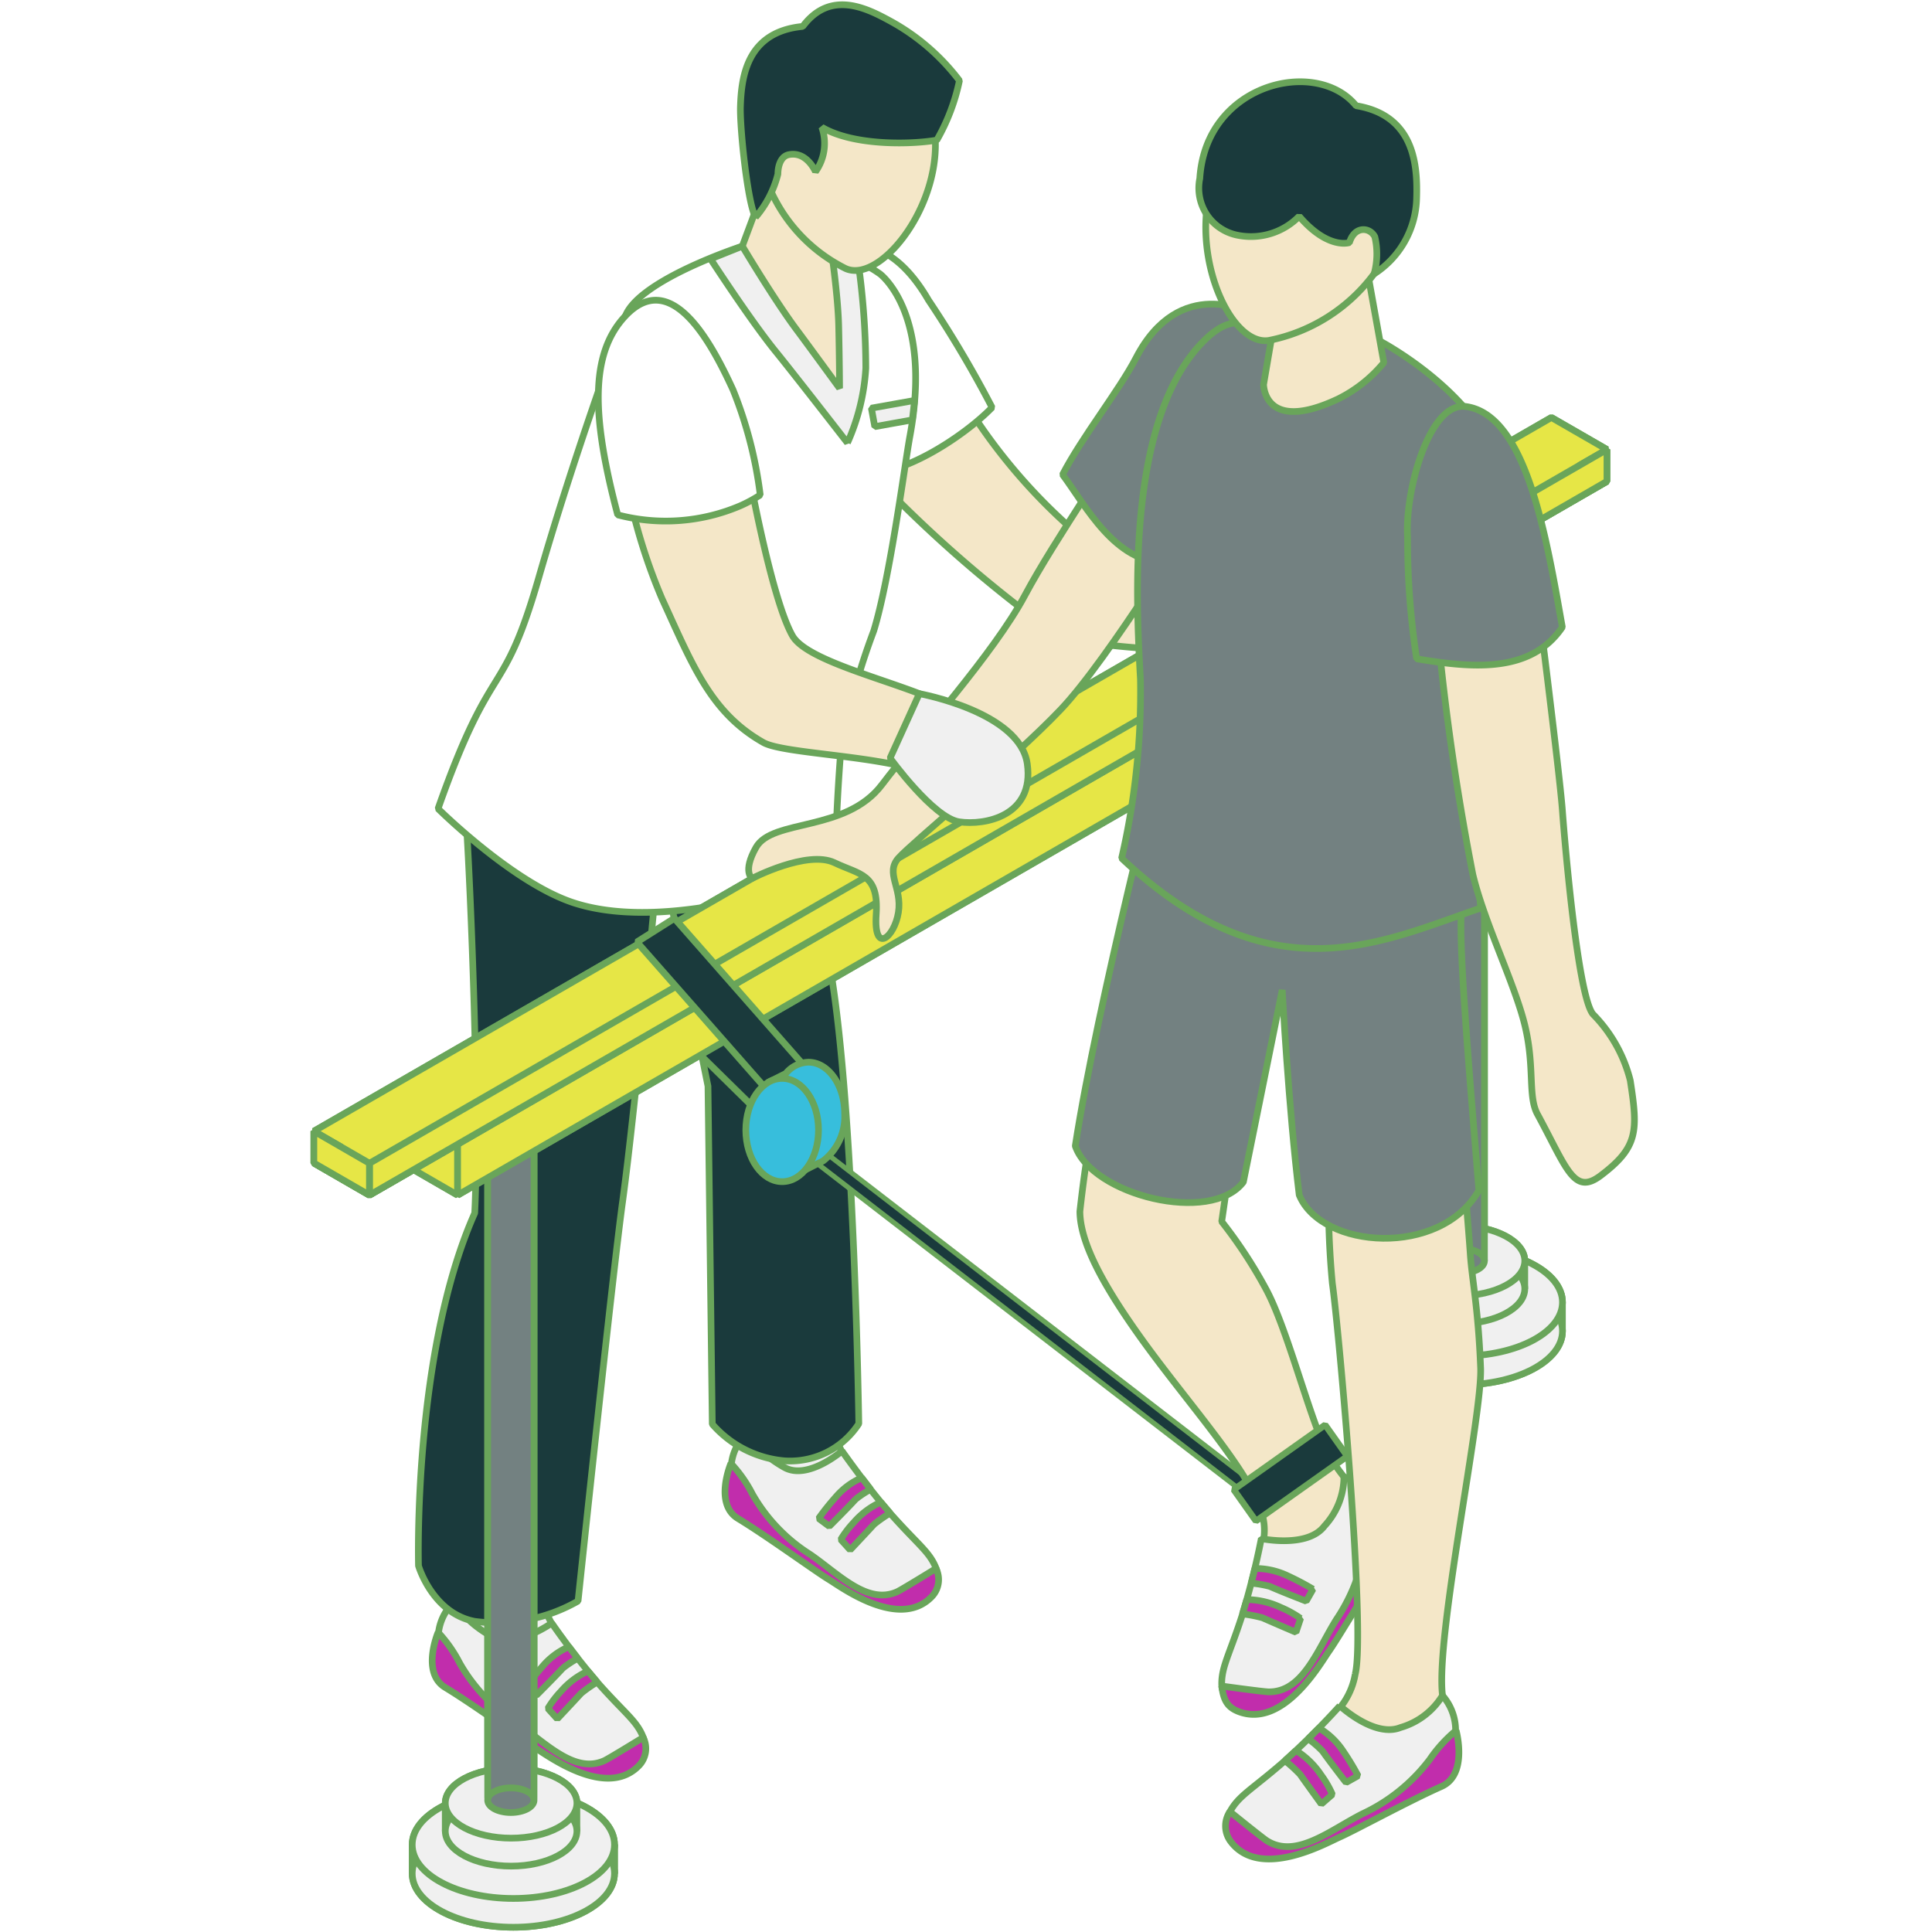 <svg xmlns="http://www.w3.org/2000/svg" xmlns:xlink="http://www.w3.org/1999/xlink" width="100" height="100" viewBox="0 0 100 100">
  <defs>
    <clipPath id="clip-path">
      <rect id="Rectangle_13586" data-name="Rectangle 13586" width="68.84" height="100" fill="none"/>
    </clipPath>
  </defs>
  <g id="Group_15568" data-name="Group 15568" transform="translate(-236 -3892)">
    <rect id="Rectangle_13555" data-name="Rectangle 13555" width="100" height="100" transform="translate(236 3892)" fill="#fff"/>
    <g id="Group_15514" data-name="Group 15514" transform="translate(252 3892)">
      <g id="Group_15513" data-name="Group 15513" clip-path="url(#clip-path)">
        <path id="Path_37722" data-name="Path 37722" d="M20.379,52.587a7.226,7.226,0,0,1,0-2.08l-3.971-.759a21.819,21.819,0,0,1-.464,3.328c-.309,1.032.751,3.428,2.073,3.421s3.5-1.435,3.5-1.435a4.478,4.478,0,0,1-1.135-2.475" transform="translate(6.702 20.983)" fill="#f0f0f0"/>
        <path id="Path_37723" data-name="Path 37723" d="M20.379,52.587a7.226,7.226,0,0,1,0-2.08l-3.971-.759a21.819,21.819,0,0,1-.464,3.328c-.309,1.032.751,3.428,2.073,3.421s3.5-1.435,3.5-1.435A4.478,4.478,0,0,1,20.379,52.587Z" transform="translate(6.702 20.983)" fill="none" stroke="#69a55a" stroke-linejoin="bevel" stroke-width="0.346"/>
        <path id="Path_37724" data-name="Path 37724" d="M23.682,56.437c-1.176-1.321-2.578-3.318-2.578-3.318s-1.773,1.534-2.989.847c-1.615-.913-1.863-1.844-1.863-1.844a2.635,2.635,0,0,0-.882,2.2c.188,1.565,1.415,2.29,2.6,3.38a17.871,17.871,0,0,0,4.088,2.835c2.693,1.555,4.248-.488,3.921-1.336s-.916-1.213-2.3-2.764" transform="translate(6.477 21.984)" fill="#f0f0f0"/>
        <path id="Path_37725" data-name="Path 37725" d="M23.682,56.437c-1.176-1.321-2.578-3.318-2.578-3.318s-1.773,1.534-2.989.847c-1.615-.913-1.863-1.844-1.863-1.844a2.635,2.635,0,0,0-.882,2.2c.188,1.565,1.415,2.29,2.6,3.38a17.871,17.871,0,0,0,4.088,2.835c2.693,1.555,4.248-.488,3.921-1.336S25.063,57.988,23.682,56.437Z" transform="translate(6.477 21.984)" fill="none" stroke="#69a55a" stroke-linejoin="bevel" stroke-width="0.346"/>
        <path id="Path_37726" data-name="Path 37726" d="M24.053,59.917c-1.555.7-3.041-.931-4.526-1.945a8.873,8.873,0,0,1-2.969-3.111,6.9,6.9,0,0,0-1.113-1.585s-.889,2.089.368,2.851c1.523.924,4,2.731,4.7,3.154.6.36,3.606,2.616,5.3.92a1.272,1.272,0,0,0,.247-1.484s-1.786,1.1-2.015,1.2" transform="translate(6.386 22.471)" fill="#c12dac"/>
        <path id="Path_37727" data-name="Path 37727" d="M24.053,59.917c-1.555.7-3.041-.931-4.526-1.945a8.873,8.873,0,0,1-2.969-3.111,6.9,6.9,0,0,0-1.113-1.585s-.889,2.089.368,2.851c1.523.924,4,2.731,4.7,3.154.6.36,3.606,2.616,5.3.92a1.272,1.272,0,0,0,.247-1.484S24.282,59.813,24.053,59.917Z" transform="translate(6.386 22.471)" fill="none" stroke="#69a55a" stroke-linejoin="bevel" stroke-width="0.346"/>
        <path id="Path_37728" data-name="Path 37728" d="M19.416,54.814A12.867,12.867,0,0,0,18.55,55.9l.547.408s.928-.923,1.362-1.4a5.185,5.185,0,0,1,.779-.513l-.459-.6a3.721,3.721,0,0,0-1.363,1.009" transform="translate(7.824 22.694)" fill="#c12dac"/>
        <path id="Path_37729" data-name="Path 37729" d="M19.416,54.814A12.867,12.867,0,0,0,18.55,55.9l.547.408s.928-.923,1.362-1.4a5.185,5.185,0,0,1,.779-.513l-.459-.6A3.721,3.721,0,0,0,19.416,54.814Z" transform="translate(7.824 22.694)" fill="none" stroke="#69a55a" stroke-linejoin="bevel" stroke-width="0.346"/>
        <path id="Path_37730" data-name="Path 37730" d="M20.03,55.733a5.163,5.163,0,0,0-.675.886l.485.537s.8-.849,1.234-1.322a6.868,6.868,0,0,1,.832-.58l-.481-.567a4.092,4.092,0,0,0-1.395,1.046" transform="translate(8.164 23.066)" fill="#c12dac"/>
        <path id="Path_37731" data-name="Path 37731" d="M20.03,55.733a5.163,5.163,0,0,0-.675.886l.485.537s.8-.849,1.234-1.322a6.868,6.868,0,0,1,.832-.58l-.481-.567A4.092,4.092,0,0,0,20.03,55.733Z" transform="translate(8.164 23.066)" fill="none" stroke="#69a55a" stroke-linejoin="bevel" stroke-width="0.346"/>
        <path id="Path_37732" data-name="Path 37732" d="M9.776,58.771a7.226,7.226,0,0,1,0-2.08L5.8,55.93a21.83,21.83,0,0,1-.464,3.33c-.309,1.032.751,3.428,2.073,3.421s3.5-1.435,3.5-1.435a4.478,4.478,0,0,1-1.135-2.475" transform="translate(2.23 23.591)" fill="#f0f0f0"/>
        <path id="Path_37733" data-name="Path 37733" d="M9.776,58.771a7.226,7.226,0,0,1,0-2.08L5.8,55.93a21.83,21.83,0,0,1-.464,3.33c-.309,1.032.751,3.428,2.073,3.421s3.5-1.435,3.5-1.435A4.478,4.478,0,0,1,9.776,58.771Z" transform="translate(2.23 23.591)" fill="none" stroke="#69a55a" stroke-linejoin="bevel" stroke-width="0.346"/>
        <path id="Path_37734" data-name="Path 37734" d="M13.019,62.587a38.763,38.763,0,0,1-2.44-3.154s-1.911,1.369-3.127.682c-1.615-.913-1.863-1.844-1.863-1.844a2.635,2.635,0,0,0-.882,2.2c.188,1.565,1.415,2.29,2.6,3.38a17.871,17.871,0,0,0,4.088,2.835c2.693,1.555,4.248-.488,3.921-1.336s-.916-1.213-2.3-2.764" transform="translate(1.979 24.578)" fill="#f0f0f0"/>
        <path id="Path_37735" data-name="Path 37735" d="M13.019,62.587a38.763,38.763,0,0,1-2.44-3.154s-1.911,1.369-3.127.682c-1.615-.913-1.863-1.844-1.863-1.844a2.635,2.635,0,0,0-.882,2.2c.188,1.565,1.415,2.29,2.6,3.38a17.871,17.871,0,0,0,4.088,2.835c2.693,1.555,4.248-.488,3.921-1.336S14.4,64.138,13.019,62.587Z" transform="translate(1.979 24.578)" fill="none" stroke="#69a55a" stroke-linejoin="bevel" stroke-width="0.346"/>
        <path id="Path_37736" data-name="Path 37736" d="M13.391,66.067c-1.555.7-3.041-.931-4.526-1.945A8.873,8.873,0,0,1,5.9,61.011a6.955,6.955,0,0,0-1.113-1.585s-.889,2.09.368,2.851c1.523.924,4,2.731,4.7,3.154.6.36,3.606,2.616,5.3.92a1.272,1.272,0,0,0,.247-1.484s-1.786,1.1-2.015,1.2" transform="translate(1.889 25.065)" fill="#c12dac"/>
        <path id="Path_37737" data-name="Path 37737" d="M13.391,66.067c-1.555.7-3.041-.931-4.526-1.945A8.873,8.873,0,0,1,5.9,61.011a6.955,6.955,0,0,0-1.113-1.585s-.889,2.09.368,2.851c1.523.924,4,2.731,4.7,3.154.6.36,3.606,2.616,5.3.92a1.272,1.272,0,0,0,.247-1.484S13.62,65.963,13.391,66.067Z" transform="translate(1.889 25.065)" fill="none" stroke="#69a55a" stroke-linejoin="bevel" stroke-width="0.346"/>
        <path id="Path_37738" data-name="Path 37738" d="M8.754,60.964a12.867,12.867,0,0,0-.866,1.089l.547.408s.928-.923,1.362-1.4a5.184,5.184,0,0,1,.779-.513l-.459-.6a3.721,3.721,0,0,0-1.363,1.009" transform="translate(3.327 25.288)" fill="#c12dac"/>
        <path id="Path_37739" data-name="Path 37739" d="M8.754,60.964a12.867,12.867,0,0,0-.866,1.089l.547.408s.928-.923,1.362-1.4a5.184,5.184,0,0,1,.779-.513l-.459-.6A3.721,3.721,0,0,0,8.754,60.964Z" transform="translate(3.327 25.288)" fill="none" stroke="#69a55a" stroke-linejoin="bevel" stroke-width="0.346"/>
        <path id="Path_37740" data-name="Path 37740" d="M9.368,61.883a5.163,5.163,0,0,0-.675.886l.485.537s.8-.849,1.234-1.322a6.867,6.867,0,0,1,.832-.58l-.481-.567a4.092,4.092,0,0,0-1.395,1.046" transform="translate(3.667 25.66)" fill="#c12dac"/>
        <path id="Path_37741" data-name="Path 37741" d="M9.368,61.883a5.163,5.163,0,0,0-.675.886l.485.537s.8-.849,1.234-1.322a6.867,6.867,0,0,1,.832-.58l-.481-.567A4.092,4.092,0,0,0,9.368,61.883Z" transform="translate(3.667 25.66)" fill="none" stroke="#69a55a" stroke-linejoin="bevel" stroke-width="0.346"/>
        <path id="Path_37742" data-name="Path 37742" d="M23.726,26.544s-10.8-7.415-10.493-5.069c0,0-7.207,5.5-6.761,12.461.2,3.2.69,14.5.422,19.989C3.681,61.153,3.984,72.18,3.984,72.18s.719,2.46,2.91,2.878a8.534,8.534,0,0,0,5.349-1.051s1.772-16.8,2.308-20.7c.694-5.046,1.917-18.35,1.917-18.35l2.5,12.4.223,17.492a5.593,5.593,0,0,0,3.748,1.9,4.246,4.246,0,0,0,3.836-1.922S26.567,49.75,25.448,42.2c-.984-6.64-1.722-15.66-1.722-15.66" transform="translate(1.677 8.864)" fill="#1a3a3c"/>
        <path id="Path_37743" data-name="Path 37743" d="M23.726,26.544s-10.8-7.415-10.493-5.069c0,0-7.207,5.5-6.761,12.461.2,3.2.69,14.5.422,19.989C3.681,61.153,3.984,72.18,3.984,72.18s.719,2.46,2.91,2.878a8.534,8.534,0,0,0,5.349-1.051s1.772-16.8,2.308-20.7c.694-5.046,1.917-18.35,1.917-18.35l2.5,12.4.223,17.492a5.593,5.593,0,0,0,3.748,1.9,4.246,4.246,0,0,0,3.836-1.922S26.567,49.75,25.448,42.2C24.464,35.564,23.726,26.544,23.726,26.544Z" transform="translate(1.677 8.864)" fill="none" stroke="#69a55a" stroke-linejoin="bevel" stroke-width="0.346"/>
        <path id="Path_37744" data-name="Path 37744" d="M25.027,14.305,20.47,18.45a67.321,67.321,0,0,0,9.354,8.2c1.84,1.255,13.38,1.079,13.38,1.079l.877-3.825s-10.823-.574-12.822-2.2a29.3,29.3,0,0,1-6.233-7.393" transform="translate(8.634 6.034)" fill="#f4e7c8"/>
        <path id="Path_37745" data-name="Path 37745" d="M25.027,14.305,20.47,18.45a67.321,67.321,0,0,0,9.354,8.2c1.84,1.255,13.38,1.079,13.38,1.079l.877-3.825s-10.823-.574-12.822-2.2A29.3,29.3,0,0,1,25.027,14.305Z" transform="translate(8.634 6.034)" fill="none" stroke="#69a55a" stroke-linejoin="bevel" stroke-width="0.346"/>
        <path id="Path_37746" data-name="Path 37746" d="M20.527,8.974c-2.9.8-2.507,7.779.122,11.664h0a.084.084,0,0,1,.125.024c1.888.374,5.282-1.813,6.769-3.35a57.978,57.978,0,0,0-3.29-5.554c-1.843-3.178-3.729-2.787-3.729-2.787" transform="translate(7.807 3.778)" fill="#fff"/>
        <path id="Path_37747" data-name="Path 37747" d="M20.527,8.974c-2.9.8-2.507,7.779.122,11.664h0a.084.084,0,0,1,.125.024c1.888.374,5.282-1.813,6.769-3.35a57.978,57.978,0,0,0-3.29-5.554C22.414,8.583,20.527,8.974,20.527,8.974Z" transform="translate(7.807 3.778)" fill="none" stroke="#69a55a" stroke-linejoin="bevel" stroke-width="0.346"/>
        <path id="Path_37748" data-name="Path 37748" d="M27.567,10.424C24.632,8.349,20.444,8.99,20.444,8.99s-5.312,1.722-6.051,3.607c-.35.9-2.68,7.287-4.481,13.533-1.9,6.589-2.374,3.911-5.218,11.974,0,0,3.822,3.8,6.962,4.853,5.285,1.77,13.589-1.577,13.589-1.577s.011-2.693.3-6.35a35.378,35.378,0,0,1,1.7-6.126c.854-2.774,1.611-8.674,1.877-10.1,1.18-6.368-1.547-8.374-1.547-8.374" transform="translate(1.979 3.752)" fill="#fff"/>
        <path id="Path_37749" data-name="Path 37749" d="M27.567,10.424C24.632,8.349,20.444,8.99,20.444,8.99s-5.312,1.722-6.051,3.607c-.35.9-2.68,7.287-4.481,13.533-1.9,6.589-2.374,3.911-5.218,11.974,0,0,3.822,3.8,6.962,4.853,5.285,1.77,13.589-1.577,13.589-1.577s.011-2.693.3-6.35a35.378,35.378,0,0,1,1.7-6.126c.854-2.774,1.611-8.674,1.877-10.1C30.294,12.43,27.567,10.424,27.567,10.424Z" transform="translate(1.979 3.752)" fill="none" stroke="#69a55a" stroke-linejoin="bevel" stroke-width="0.346"/>
        <path id="Path_37750" data-name="Path 37750" d="M20.952,10.58l-3.539-4.7-1.634,4.381c-.388.269,2.929,6.839,5.079,8.352.779-.882.4-4.1.4-4.1Z" transform="translate(6.642 2.48)" fill="#f4e7c8"/>
        <path id="Path_37751" data-name="Path 37751" d="M20.952,10.58l-3.539-4.7-1.634,4.381c-.388.269,2.929,6.839,5.079,8.352.779-.882.4-4.1.4-4.1Z" transform="translate(6.642 2.48)" fill="none" stroke="#69a55a" stroke-linejoin="bevel" stroke-width="0.346"/>
        <path id="Path_37752" data-name="Path 37752" d="M20.876,9.251s.336,2.309.37,3.832c.04,1.747.047,3.232.047,3.232s-1.693-2.32-2.221-3.026c-1.154-1.544-2.812-4.326-2.812-4.326l-1.645.66s2.059,3.176,3.374,4.794c.923,1.135,3.711,4.726,3.711,4.726a11.009,11.009,0,0,0,.95-3.869,39.615,39.615,0,0,0-.327-4.969Z" transform="translate(6.164 3.78)" fill="#f0f0f0"/>
        <path id="Path_37753" data-name="Path 37753" d="M20.876,9.251s.336,2.309.37,3.832c.04,1.747.047,3.232.047,3.232s-1.693-2.32-2.221-3.026c-1.154-1.544-2.812-4.326-2.812-4.326l-1.645.66s2.059,3.176,3.374,4.794c.923,1.135,3.711,4.726,3.711,4.726a11.009,11.009,0,0,0,.95-3.869,39.615,39.615,0,0,0-.327-4.969Z" transform="translate(6.164 3.78)" fill="none" stroke="#69a55a" stroke-linejoin="bevel" stroke-width="0.346"/>
        <path id="Path_37754" data-name="Path 37754" d="M18.4,2.486c-1.255.931-2.359,3.825-1.649,6.267a8.316,8.316,0,0,0,4.042,4.436c1.969.9,5.751-4.186,4.352-8.31A4.341,4.341,0,0,0,18.4,2.486" transform="translate(6.97 0.707)" fill="#f4e7c8"/>
        <path id="Path_37755" data-name="Path 37755" d="M18.4,2.486c-1.255.931-2.359,3.825-1.649,6.267a8.316,8.316,0,0,0,4.042,4.436c1.969.9,5.751-4.186,4.352-8.31A4.341,4.341,0,0,0,18.4,2.486Z" transform="translate(6.97 0.707)" fill="none" stroke="#69a55a" stroke-linejoin="bevel" stroke-width="0.346"/>
        <path id="Path_37756" data-name="Path 37756" d="M23.475,1.025c-1.2-.654-3.105-1.658-4.547.27-2.879.273-3.176,2.579-3.226,4.145-.036,1.122.384,5.11.788,5.726a5.511,5.511,0,0,0,1.153-2.231s-.023-.891.576-1.005c.928-.175,1.369.884,1.369.884a2.53,2.53,0,0,0,.328-2.3c1.736,1.019,4.863.869,5.953.663A10.456,10.456,0,0,0,27.039,4.1a11.249,11.249,0,0,0-3.564-3.075" transform="translate(6.622 0.073)" fill="#1a3a3c"/>
        <path id="Path_37757" data-name="Path 37757" d="M23.475,1.025c-1.2-.654-3.105-1.658-4.547.27-2.879.273-3.176,2.579-3.226,4.145-.036,1.122.384,5.11.788,5.726a5.511,5.511,0,0,0,1.153-2.231s-.023-.891.576-1.005c.928-.175,1.369.884,1.369.884a2.53,2.53,0,0,0,.328-2.3c1.736,1.019,4.863.869,5.953.663A10.456,10.456,0,0,0,27.039,4.1,11.249,11.249,0,0,0,23.475,1.025Z" transform="translate(6.622 0.073)" fill="none" stroke="#69a55a" stroke-linejoin="bevel" stroke-width="0.346"/>
        <path id="Path_37758" data-name="Path 37758" d="M20.1,25.732c-1.116-1.961-2.313-8.723-2.313-8.723l-6.124,1.513a29.418,29.418,0,0,0,1.691,5.306c1.575,3.428,2.511,5.881,5.234,7.427,1.091.62,6.475.673,8.666,1.71a8.322,8.322,0,0,0,1.344-3.257c-1.489-1.29-7.6-2.4-8.5-3.977" transform="translate(4.918 7.174)" fill="#f4e7c8"/>
        <path id="Path_37759" data-name="Path 37759" d="M20.1,25.732c-1.116-1.961-2.313-8.723-2.313-8.723l-6.124,1.513a29.418,29.418,0,0,0,1.691,5.306c1.575,3.428,2.511,5.881,5.234,7.427,1.091.62,6.475.673,8.666,1.71a8.322,8.322,0,0,0,1.344-3.257C27.1,28.419,21,27.313,20.1,25.732Z" transform="translate(4.918 7.174)" fill="none" stroke="#69a55a" stroke-linejoin="bevel" stroke-width="0.346"/>
        <path id="Path_37760" data-name="Path 37760" d="M11.931,11.739c-1.887,1.992-1.716,5.329-.4,10.3a9.8,9.8,0,0,0,6.353-.473,7.076,7.076,0,0,0,1.024-.557A21.625,21.625,0,0,0,17.5,15.568c-1.18-2.578-3.23-6.3-5.569-3.829" transform="translate(4.441 4.61)" fill="#fff"/>
        <path id="Path_37761" data-name="Path 37761" d="M11.931,11.739c-1.887,1.992-1.716,5.329-.4,10.3a9.8,9.8,0,0,0,6.353-.473,7.076,7.076,0,0,0,1.024-.557A21.625,21.625,0,0,0,17.5,15.568C16.32,12.991,14.27,9.271,11.931,11.739Z" transform="translate(4.441 4.61)" fill="none" stroke="#69a55a" stroke-linejoin="bevel" stroke-width="0.346"/>
        <path id="Path_37762" data-name="Path 37762" d="M20.644,15.934l1.946-.35.114-1.007-2.235.4Z" transform="translate(8.634 6.149)" fill="#f0f0f0"/>
        <path id="Path_37763" data-name="Path 37763" d="M20.644,15.934l1.946-.35.114-1.007-2.235.4Z" transform="translate(8.634 6.149)" fill="none" stroke="#69a55a" stroke-linejoin="bevel" stroke-width="0.346"/>
        <rect id="Rectangle_13566" data-name="Rectangle 13566" width="0.704" height="30.729" transform="matrix(0.611, -0.792, 0.792, 0.611, 24.793, 59.062)" fill="#1a3a3c"/>
        <rect id="Rectangle_13567" data-name="Rectangle 13567" width="0.704" height="30.729" transform="matrix(0.611, -0.792, 0.792, 0.611, 24.793, 59.062)" fill="none" stroke="#69a55a" stroke-linejoin="bevel" stroke-width="0.259"/>
        <rect id="Rectangle_13568" data-name="Rectangle 13568" width="10.47" height="1.49" transform="translate(5.336 95.48)" fill="#f0f0f0"/>
        <rect id="Rectangle_13569" data-name="Rectangle 13569" width="10.47" height="1.49" transform="translate(5.336 95.48)" fill="none" stroke="#69a55a" stroke-linejoin="bevel" stroke-width="0.346"/>
        <path id="Path_37764" data-name="Path 37764" d="M8.988,66.244c-2.89,0-5.235,1.247-5.235,2.784S6.1,71.813,8.988,71.813s5.235-1.247,5.235-2.785-2.343-2.784-5.235-2.784" transform="translate(1.583 27.941)" fill="#f0f0f0"/>
        <path id="Path_37765" data-name="Path 37765" d="M8.988,66.244c-2.89,0-5.235,1.247-5.235,2.784S6.1,71.813,8.988,71.813s5.235-1.247,5.235-2.785S11.88,66.244,8.988,66.244Z" transform="translate(1.583 27.941)" fill="none" stroke="#69a55a" stroke-linejoin="bevel" stroke-width="0.346"/>
        <path id="Path_37766" data-name="Path 37766" d="M8.988,65.2c-2.89,0-5.235,1.247-5.235,2.784S6.1,70.765,8.988,70.765s5.235-1.247,5.235-2.785S11.88,65.2,8.988,65.2" transform="translate(1.583 27.499)" fill="#f0f0f0"/>
        <path id="Path_37767" data-name="Path 37767" d="M8.988,65.2c-2.89,0-5.235,1.247-5.235,2.784S6.1,70.765,8.988,70.765s5.235-1.247,5.235-2.785S11.88,65.2,8.988,65.2Z" transform="translate(1.583 27.499)" fill="none" stroke="#69a55a" stroke-linejoin="bevel" stroke-width="0.346"/>
        <rect id="Rectangle_13570" data-name="Rectangle 13570" width="6.813" height="1.447" transform="translate(7.046 93.332)" fill="#f0f0f0"/>
        <rect id="Rectangle_13571" data-name="Rectangle 13571" width="6.813" height="1.447" transform="translate(7.046 93.332)" fill="none" stroke="#69a55a" stroke-linejoin="bevel" stroke-width="0.346"/>
        <path id="Path_37768" data-name="Path 37768" d="M8.364,65.387c-1.881,0-3.407.81-3.407,1.811s1.526,1.813,3.407,1.813S11.77,68.2,11.77,67.2s-1.526-1.811-3.407-1.811" transform="translate(2.091 27.579)" fill="#f0f0f0"/>
        <path id="Path_37769" data-name="Path 37769" d="M8.364,65.387c-1.881,0-3.407.81-3.407,1.811s1.526,1.813,3.407,1.813S11.77,68.2,11.77,67.2,10.245,65.387,8.364,65.387Z" transform="translate(2.091 27.579)" fill="none" stroke="#69a55a" stroke-linejoin="bevel" stroke-width="0.346"/>
        <path id="Path_37770" data-name="Path 37770" d="M8.364,64.369c-1.881,0-3.407.81-3.407,1.811s1.526,1.813,3.407,1.813,3.407-.812,3.407-1.813-1.526-1.811-3.407-1.811" transform="translate(2.091 27.15)" fill="#f0f0f0"/>
        <path id="Path_37771" data-name="Path 37771" d="M8.364,64.369c-1.881,0-3.407.81-3.407,1.811s1.526,1.813,3.407,1.813,3.407-.812,3.407-1.813S10.245,64.369,8.364,64.369Z" transform="translate(2.091 27.15)" fill="none" stroke="#69a55a" stroke-linejoin="bevel" stroke-width="0.346"/>
        <rect id="Rectangle_13572" data-name="Rectangle 13572" width="10.47" height="1.49" transform="translate(54.399 67.407)" fill="#f0f0f0"/>
        <rect id="Rectangle_13573" data-name="Rectangle 13573" width="10.47" height="1.49" transform="translate(54.399 67.407)" fill="none" stroke="#69a55a" stroke-linejoin="bevel" stroke-width="0.346"/>
        <path id="Path_37772" data-name="Path 37772" d="M43.5,46.5c-2.89,0-5.235,1.247-5.235,2.784s2.345,2.785,5.235,2.785,5.235-1.247,5.235-2.785S46.388,46.5,43.5,46.5" transform="translate(16.138 19.613)" fill="#f0f0f0"/>
        <path id="Path_37773" data-name="Path 37773" d="M43.5,46.5c-2.89,0-5.235,1.247-5.235,2.784s2.345,2.785,5.235,2.785,5.235-1.247,5.235-2.785S46.388,46.5,43.5,46.5Z" transform="translate(16.138 19.613)" fill="none" stroke="#69a55a" stroke-linejoin="bevel" stroke-width="0.346"/>
        <path id="Path_37774" data-name="Path 37774" d="M43.5,45.451c-2.89,0-5.235,1.247-5.235,2.784S40.606,51.02,43.5,51.02s5.235-1.247,5.235-2.785-2.343-2.784-5.235-2.784" transform="translate(16.138 19.171)" fill="#f0f0f0"/>
        <path id="Path_37775" data-name="Path 37775" d="M43.5,45.451c-2.89,0-5.235,1.247-5.235,2.784S40.606,51.02,43.5,51.02s5.235-1.247,5.235-2.785S46.388,45.451,43.5,45.451Z" transform="translate(16.138 19.171)" fill="none" stroke="#69a55a" stroke-linejoin="bevel" stroke-width="0.346"/>
        <rect id="Rectangle_13574" data-name="Rectangle 13574" width="6.813" height="1.447" transform="translate(56.109 65.259)" fill="#f0f0f0"/>
        <rect id="Rectangle_13575" data-name="Rectangle 13575" width="6.813" height="1.447" transform="translate(56.109 65.259)" fill="none" stroke="#69a55a" stroke-linejoin="bevel" stroke-width="0.346"/>
        <path id="Path_37776" data-name="Path 37776" d="M42.871,45.642c-1.881,0-3.407.81-3.407,1.813s1.526,1.811,3.407,1.811,3.407-.81,3.407-1.811-1.526-1.813-3.407-1.813" transform="translate(16.645 19.251)" fill="#f0f0f0"/>
        <path id="Path_37777" data-name="Path 37777" d="M42.871,45.642c-1.881,0-3.407.81-3.407,1.813s1.526,1.811,3.407,1.811,3.407-.81,3.407-1.811S44.752,45.642,42.871,45.642Z" transform="translate(16.645 19.251)" fill="none" stroke="#69a55a" stroke-linejoin="bevel" stroke-width="0.346"/>
        <path id="Path_37778" data-name="Path 37778" d="M42.871,44.625c-1.881,0-3.407.81-3.407,1.811s1.526,1.813,3.407,1.813,3.407-.812,3.407-1.813-1.526-1.811-3.407-1.811" transform="translate(16.645 18.822)" fill="#f0f0f0"/>
        <path id="Path_37779" data-name="Path 37779" d="M42.871,44.625c-1.881,0-3.407.81-3.407,1.811s1.526,1.813,3.407,1.813,3.407-.812,3.407-1.813S44.752,44.625,42.871,44.625Z" transform="translate(16.645 18.822)" fill="none" stroke="#69a55a" stroke-linejoin="bevel" stroke-width="0.346"/>
        <path id="Path_37780" data-name="Path 37780" d="M6.5,77.207c0,.66,2.4.66,2.4,0V37.546c-.795.564-1.6,1.115-2.4,1.675Z" transform="translate(2.742 15.836)" fill="#738181"/>
        <path id="Path_37781" data-name="Path 37781" d="M6.5,77.207c0,.66,2.4.66,2.4,0V37.546c-.795.564-1.6,1.115-2.4,1.675Z" transform="translate(2.742 15.836)" fill="none" stroke="#69a55a" stroke-linejoin="bevel" stroke-width="0.346"/>
        <path id="Path_37782" data-name="Path 37782" d="M41.1,57.828a3.332,3.332,0,0,0,2.4,0V17.616q-1.188.546-2.4,1.036Z" transform="translate(17.335 7.43)" fill="#738181"/>
        <path id="Path_37783" data-name="Path 37783" d="M41.1,57.828a3.332,3.332,0,0,0,2.4,0V17.616q-1.188.546-2.4,1.036Z" transform="translate(17.335 7.43)" fill="none" stroke="#69a55a" stroke-linejoin="bevel" stroke-width="0.346"/>
        <path id="Path_37784" data-name="Path 37784" d="M3.384,43.322l2.875,1.661v-3.31L3.384,40.013Z" transform="translate(1.427 16.877)" fill="#e6e646"/>
        <path id="Path_37785" data-name="Path 37785" d="M3.384,43.322l2.875,1.661v-3.31L3.384,40.013Z" transform="translate(1.427 16.877)" fill="none" stroke="#69a55a" stroke-linejoin="bevel" stroke-width="0.346"/>
        <path id="Path_37786" data-name="Path 37786" d="M5.406,53.854,60.134,22.288V18.98L5.406,50.545Z" transform="translate(2.28 8.006)" fill="#e6e646"/>
        <path id="Path_37787" data-name="Path 37787" d="M5.406,53.854,60.134,22.288V18.98L5.406,50.545Z" transform="translate(2.28 8.006)" fill="none" stroke="#69a55a" stroke-linejoin="bevel" stroke-width="0.346"/>
        <path id="Path_37788" data-name="Path 37788" d="M67.1,16.856,64.227,15.2.173,52.141l1.429.825-1.429.823,2.875,1.661L67.1,18.506l-1.429-.825Z" transform="translate(0.073 6.41)" fill="#e6e646"/>
        <path id="Path_37789" data-name="Path 37789" d="M67.1,16.856,64.227,15.2.173,52.141l1.429.825-1.429.823,2.875,1.661L67.1,18.506l-1.429-.825Z" transform="translate(0.073 6.41)" fill="none" stroke="#69a55a" stroke-linejoin="bevel" stroke-width="0.346"/>
        <path id="Path_37790" data-name="Path 37790" d="M2.2,54.957,66.249,18.013V16.364L2.2,53.308Z" transform="translate(0.926 6.902)" fill="#e6e646"/>
        <path id="Path_37791" data-name="Path 37791" d="M2.2,54.957,66.249,18.013V16.364L2.2,53.308Z" transform="translate(0.926 6.902)" fill="none" stroke="#69a55a" stroke-linejoin="bevel" stroke-width="0.346"/>
        <path id="Path_37792" data-name="Path 37792" d="M.173,42.83,3.048,44.49V42.841L.173,41.18Z" transform="translate(0.073 17.369)" fill="#e6e646"/>
        <path id="Path_37793" data-name="Path 37793" d="M.173,42.83,3.048,44.49V42.841L.173,41.18Z" transform="translate(0.073 17.369)" fill="none" stroke="#69a55a" stroke-linejoin="bevel" stroke-width="0.346"/>
        <path id="Path_37794" data-name="Path 37794" d="M7.7,65.088c-.663,0-1.2.286-1.2.637s.536.638,1.2.638,1.2-.286,1.2-.638-.536-.637-1.2-.637" transform="translate(2.742 27.453)" fill="#738181"/>
        <path id="Path_37795" data-name="Path 37795" d="M7.7,65.088c-.663,0-1.2.286-1.2.637s.536.638,1.2.638,1.2-.286,1.2-.638S8.363,65.088,7.7,65.088Z" transform="translate(2.742 27.453)" fill="none" stroke="#69a55a" stroke-linejoin="bevel" stroke-width="0.346"/>
        <path id="Path_37796" data-name="Path 37796" d="M42.3,45.451c-.661,0-1.2.286-1.2.637s.537.638,1.2.638,1.2-.286,1.2-.638-.536-.637-1.2-.637" transform="translate(17.335 19.171)" fill="#738181"/>
        <path id="Path_37797" data-name="Path 37797" d="M42.3,45.451c-.661,0-1.2.286-1.2.637s.537.638,1.2.638,1.2-.286,1.2-.638S42.961,45.451,42.3,45.451Z" transform="translate(17.335 19.171)" fill="none" stroke="#69a55a" stroke-linejoin="bevel" stroke-width="0.346"/>
        <path id="Path_37798" data-name="Path 37798" d="M19.959,41.224l-1.7,1.5-7.264-7.143,1.941-1.227Z" transform="translate(4.636 14.489)" fill="#1a3a3c"/>
        <path id="Path_37799" data-name="Path 37799" d="M19.959,41.224l-1.7,1.5-7.264-7.143,1.941-1.227Z" transform="translate(4.636 14.489)" fill="none" stroke="#69a55a" stroke-linejoin="bevel" stroke-width="0.352"/>
        <rect id="Rectangle_13576" data-name="Rectangle 13576" width="10.47" height="1.49" transform="translate(5.336 95.48)" fill="#f0f0f0"/>
        <rect id="Rectangle_13577" data-name="Rectangle 13577" width="10.47" height="1.49" transform="translate(5.336 95.48)" fill="none" stroke="#69a55a" stroke-linejoin="bevel" stroke-width="0.346"/>
        <path id="Path_37800" data-name="Path 37800" d="M8.988,66.244c-2.89,0-5.235,1.247-5.235,2.784S6.1,71.813,8.988,71.813s5.235-1.247,5.235-2.785-2.343-2.784-5.235-2.784" transform="translate(1.583 27.941)" fill="#f0f0f0"/>
        <path id="Path_37801" data-name="Path 37801" d="M8.988,66.244c-2.89,0-5.235,1.247-5.235,2.784S6.1,71.813,8.988,71.813s5.235-1.247,5.235-2.785S11.88,66.244,8.988,66.244Z" transform="translate(1.583 27.941)" fill="none" stroke="#69a55a" stroke-linejoin="bevel" stroke-width="0.346"/>
        <path id="Path_37802" data-name="Path 37802" d="M8.988,65.2c-2.89,0-5.235,1.247-5.235,2.784S6.1,70.765,8.988,70.765s5.235-1.247,5.235-2.785S11.88,65.2,8.988,65.2" transform="translate(1.583 27.499)" fill="#f0f0f0"/>
        <path id="Path_37803" data-name="Path 37803" d="M8.988,65.2c-2.89,0-5.235,1.247-5.235,2.784S6.1,70.765,8.988,70.765s5.235-1.247,5.235-2.785S11.88,65.2,8.988,65.2Z" transform="translate(1.583 27.499)" fill="none" stroke="#69a55a" stroke-linejoin="bevel" stroke-width="0.346"/>
        <rect id="Rectangle_13578" data-name="Rectangle 13578" width="6.813" height="1.447" transform="translate(7.046 93.332)" fill="#f0f0f0"/>
        <rect id="Rectangle_13579" data-name="Rectangle 13579" width="6.813" height="1.447" transform="translate(7.046 93.332)" fill="none" stroke="#69a55a" stroke-linejoin="bevel" stroke-width="0.346"/>
        <path id="Path_37804" data-name="Path 37804" d="M8.364,65.387c-1.881,0-3.407.81-3.407,1.811s1.526,1.813,3.407,1.813S11.77,68.2,11.77,67.2s-1.526-1.811-3.407-1.811" transform="translate(2.091 27.579)" fill="#f0f0f0"/>
        <path id="Path_37805" data-name="Path 37805" d="M8.364,65.387c-1.881,0-3.407.81-3.407,1.811s1.526,1.813,3.407,1.813S11.77,68.2,11.77,67.2,10.245,65.387,8.364,65.387Z" transform="translate(2.091 27.579)" fill="none" stroke="#69a55a" stroke-linejoin="bevel" stroke-width="0.346"/>
        <path id="Path_37806" data-name="Path 37806" d="M8.364,64.369c-1.881,0-3.407.81-3.407,1.811s1.526,1.813,3.407,1.813,3.407-.812,3.407-1.813-1.526-1.811-3.407-1.811" transform="translate(2.091 27.15)" fill="#f0f0f0"/>
        <path id="Path_37807" data-name="Path 37807" d="M8.364,64.369c-1.881,0-3.407.81-3.407,1.811s1.526,1.813,3.407,1.813,3.407-.812,3.407-1.813S10.245,64.369,8.364,64.369Z" transform="translate(2.091 27.15)" fill="none" stroke="#69a55a" stroke-linejoin="bevel" stroke-width="0.346"/>
        <rect id="Rectangle_13580" data-name="Rectangle 13580" width="10.47" height="1.49" transform="translate(54.399 67.407)" fill="#f0f0f0"/>
        <rect id="Rectangle_13581" data-name="Rectangle 13581" width="10.47" height="1.49" transform="translate(54.399 67.407)" fill="none" stroke="#69a55a" stroke-linejoin="bevel" stroke-width="0.346"/>
        <path id="Path_37808" data-name="Path 37808" d="M43.5,46.5c-2.89,0-5.235,1.247-5.235,2.784s2.345,2.785,5.235,2.785,5.235-1.247,5.235-2.785S46.388,46.5,43.5,46.5" transform="translate(16.138 19.613)" fill="#f0f0f0"/>
        <path id="Path_37809" data-name="Path 37809" d="M43.5,46.5c-2.89,0-5.235,1.247-5.235,2.784s2.345,2.785,5.235,2.785,5.235-1.247,5.235-2.785S46.388,46.5,43.5,46.5Z" transform="translate(16.138 19.613)" fill="none" stroke="#69a55a" stroke-linejoin="bevel" stroke-width="0.346"/>
        <path id="Path_37810" data-name="Path 37810" d="M43.5,45.451c-2.89,0-5.235,1.247-5.235,2.784S40.606,51.02,43.5,51.02s5.235-1.247,5.235-2.785-2.343-2.784-5.235-2.784" transform="translate(16.138 19.171)" fill="#f0f0f0"/>
        <path id="Path_37811" data-name="Path 37811" d="M43.5,45.451c-2.89,0-5.235,1.247-5.235,2.784S40.606,51.02,43.5,51.02s5.235-1.247,5.235-2.785S46.388,45.451,43.5,45.451Z" transform="translate(16.138 19.171)" fill="none" stroke="#69a55a" stroke-linejoin="bevel" stroke-width="0.346"/>
        <rect id="Rectangle_13582" data-name="Rectangle 13582" width="6.813" height="1.447" transform="translate(56.109 65.259)" fill="#f0f0f0"/>
        <rect id="Rectangle_13583" data-name="Rectangle 13583" width="6.813" height="1.447" transform="translate(56.109 65.259)" fill="none" stroke="#69a55a" stroke-linejoin="bevel" stroke-width="0.346"/>
        <path id="Path_37812" data-name="Path 37812" d="M42.871,45.642c-1.881,0-3.407.81-3.407,1.813s1.526,1.811,3.407,1.811,3.407-.81,3.407-1.811-1.526-1.813-3.407-1.813" transform="translate(16.645 19.251)" fill="#f0f0f0"/>
        <path id="Path_37813" data-name="Path 37813" d="M42.871,45.642c-1.881,0-3.407.81-3.407,1.813s1.526,1.811,3.407,1.811,3.407-.81,3.407-1.811S44.752,45.642,42.871,45.642Z" transform="translate(16.645 19.251)" fill="none" stroke="#69a55a" stroke-linejoin="bevel" stroke-width="0.346"/>
        <path id="Path_37814" data-name="Path 37814" d="M42.871,44.625c-1.881,0-3.407.81-3.407,1.811s1.526,1.813,3.407,1.813,3.407-.812,3.407-1.813-1.526-1.811-3.407-1.811" transform="translate(16.645 18.822)" fill="#f0f0f0"/>
        <path id="Path_37815" data-name="Path 37815" d="M42.871,44.625c-1.881,0-3.407.81-3.407,1.811s1.526,1.813,3.407,1.813,3.407-.812,3.407-1.813S44.752,44.625,42.871,44.625Z" transform="translate(16.645 18.822)" fill="none" stroke="#69a55a" stroke-linejoin="bevel" stroke-width="0.346"/>
        <path id="Path_37816" data-name="Path 37816" d="M6.5,77.207c0,.66,2.4.66,2.4,0V37.546c-.795.564-1.6,1.115-2.4,1.675Z" transform="translate(2.742 15.836)" fill="#738181"/>
        <path id="Path_37817" data-name="Path 37817" d="M6.5,77.207c0,.66,2.4.66,2.4,0V37.546c-.795.564-1.6,1.115-2.4,1.675Z" transform="translate(2.742 15.836)" fill="none" stroke="#69a55a" stroke-linejoin="bevel" stroke-width="0.346"/>
        <path id="Path_37818" data-name="Path 37818" d="M41.1,57.828a3.332,3.332,0,0,0,2.4,0V17.616q-1.188.546-2.4,1.036Z" transform="translate(17.335 7.43)" fill="#738181"/>
        <path id="Path_37819" data-name="Path 37819" d="M41.1,57.828a3.332,3.332,0,0,0,2.4,0V17.616q-1.188.546-2.4,1.036Z" transform="translate(17.335 7.43)" fill="none" stroke="#69a55a" stroke-linejoin="bevel" stroke-width="0.346"/>
        <path id="Path_37820" data-name="Path 37820" d="M3.384,43.322l2.875,1.661v-3.31L3.384,40.013Z" transform="translate(1.427 16.877)" fill="#e6e646"/>
        <path id="Path_37821" data-name="Path 37821" d="M3.384,43.322l2.875,1.661v-3.31L3.384,40.013Z" transform="translate(1.427 16.877)" fill="none" stroke="#69a55a" stroke-linejoin="bevel" stroke-width="0.346"/>
        <path id="Path_37822" data-name="Path 37822" d="M5.406,53.854,60.134,22.288V18.98L5.406,50.545Z" transform="translate(2.28 8.006)" fill="#e6e646"/>
        <path id="Path_37823" data-name="Path 37823" d="M5.406,53.854,60.134,22.288V18.98L5.406,50.545Z" transform="translate(2.28 8.006)" fill="none" stroke="#69a55a" stroke-linejoin="bevel" stroke-width="0.346"/>
        <path id="Path_37824" data-name="Path 37824" d="M67.1,16.856,64.227,15.2.173,52.141l1.429.825-1.429.823,2.875,1.661L67.1,18.506l-1.429-.825Z" transform="translate(0.073 6.41)" fill="#e6e646"/>
        <path id="Path_37825" data-name="Path 37825" d="M67.1,16.856,64.227,15.2.173,52.141l1.429.825-1.429.823,2.875,1.661L67.1,18.506l-1.429-.825Z" transform="translate(0.073 6.41)" fill="none" stroke="#69a55a" stroke-linejoin="bevel" stroke-width="0.346"/>
        <path id="Path_37826" data-name="Path 37826" d="M2.2,54.957,66.249,18.013V16.364L2.2,53.308Z" transform="translate(0.926 6.902)" fill="#e6e646"/>
        <path id="Path_37827" data-name="Path 37827" d="M2.2,54.957,66.249,18.013V16.364L2.2,53.308Z" transform="translate(0.926 6.902)" fill="none" stroke="#69a55a" stroke-linejoin="bevel" stroke-width="0.346"/>
        <path id="Path_37828" data-name="Path 37828" d="M.173,42.83,3.048,44.49V42.841L.173,41.18Z" transform="translate(0.073 17.369)" fill="#e6e646"/>
        <path id="Path_37829" data-name="Path 37829" d="M.173,42.83,3.048,44.49V42.841L.173,41.18Z" transform="translate(0.073 17.369)" fill="none" stroke="#69a55a" stroke-linejoin="bevel" stroke-width="0.346"/>
        <path id="Path_37830" data-name="Path 37830" d="M7.7,65.088c-.663,0-1.2.286-1.2.637s.536.638,1.2.638,1.2-.286,1.2-.638-.536-.637-1.2-.637" transform="translate(2.742 27.453)" fill="#738181"/>
        <path id="Path_37831" data-name="Path 37831" d="M7.7,65.088c-.663,0-1.2.286-1.2.637s.536.638,1.2.638,1.2-.286,1.2-.638S8.363,65.088,7.7,65.088Z" transform="translate(2.742 27.453)" fill="none" stroke="#69a55a" stroke-linejoin="bevel" stroke-width="0.346"/>
        <path id="Path_37832" data-name="Path 37832" d="M42.3,45.451c-.661,0-1.2.286-1.2.637s.537.638,1.2.638,1.2-.286,1.2-.638-.536-.637-1.2-.637" transform="translate(17.335 19.171)" fill="#738181"/>
        <path id="Path_37833" data-name="Path 37833" d="M42.3,45.451c-.661,0-1.2.286-1.2.637s.537.638,1.2.638,1.2-.286,1.2-.638S42.961,45.451,42.3,45.451Z" transform="translate(17.335 19.171)" fill="none" stroke="#69a55a" stroke-linejoin="bevel" stroke-width="0.346"/>
        <path id="Path_37834" data-name="Path 37834" d="M40.805,58.624c-.924-1.944-2.015-6.31-3.094-8.33A24.231,24.231,0,0,0,35.4,46.765l.769-5.3-6.92-2.431a67.645,67.645,0,0,0-1.189,7.208c.013,1.5,1.018,3.58,3.249,6.675s5.174,6.368,5.98,8.453a3.1,3.1,0,0,1-.047,2.836s2.67.455,3.937-.091,1.274-3.277.549-4.135a11.217,11.217,0,0,1-.921-1.356" transform="translate(11.835 16.464)" fill="#f4e7c8"/>
        <path id="Path_37835" data-name="Path 37835" d="M40.805,58.624c-.924-1.944-2.015-6.31-3.094-8.33A24.231,24.231,0,0,0,35.4,46.765l.769-5.3-6.92-2.431a67.645,67.645,0,0,0-1.189,7.208c.013,1.5,1.018,3.58,3.249,6.675s5.174,6.368,5.98,8.453a3.1,3.1,0,0,1-.047,2.836s2.67.455,3.937-.091,1.274-3.277.549-4.135A11.217,11.217,0,0,1,40.805,58.624Z" transform="translate(11.835 16.464)" fill="none" stroke="#69a55a" stroke-linejoin="bevel" stroke-width="0.346"/>
        <path id="Path_37836" data-name="Path 37836" d="M39.549,53.766a3.769,3.769,0,0,1-1.007,2.539c-.873,1.164-3.27.655-3.27.655a40.482,40.482,0,0,1-1.011,4.032c-.67,2.057-1.078,2.652-1.035,3.6s2.38,2.248,4.3-.364a18.615,18.615,0,0,0,2.717-4.416c.674-1.534,1.543-2.74,1.066-4.312a2.745,2.745,0,0,0-1.762-1.733" transform="translate(14.013 22.678)" fill="#f0f0f0"/>
        <path id="Path_37837" data-name="Path 37837" d="M39.549,53.766a3.769,3.769,0,0,1-1.007,2.539c-.873,1.164-3.27.655-3.27.655a40.482,40.482,0,0,1-1.011,4.032c-.67,2.057-1.078,2.652-1.035,3.6s2.38,2.248,4.3-.364a18.615,18.615,0,0,0,2.717-4.416c.674-1.534,1.543-2.74,1.066-4.312A2.745,2.745,0,0,0,39.549,53.766Z" transform="translate(14.013 22.678)" fill="none" stroke="#69a55a" stroke-linejoin="bevel" stroke-width="0.346"/>
        <path id="Path_37838" data-name="Path 37838" d="M41.092,54.6a7.234,7.234,0,0,0-.4,1.979,9.27,9.27,0,0,1-1.533,4.211c-.994,1.59-1.73,3.769-3.509,3.749-.262,0-2.426-.3-2.426-.3.092.764.317,1.1.857,1.314,2.329.91,4.257-2.5,4.678-3.1.5-.7,2.106-3.459,3.173-4.979.88-1.251-.842-2.875-.842-2.875" transform="translate(14.014 23.031)" fill="#c12dac"/>
        <path id="Path_37839" data-name="Path 37839" d="M41.092,54.6a7.234,7.234,0,0,0-.4,1.979,9.27,9.27,0,0,1-1.533,4.211c-.994,1.59-1.73,3.769-3.509,3.749-.262,0-2.426-.3-2.426-.3.092.764.317,1.1.857,1.314,2.329.91,4.257-2.5,4.678-3.1.5-.7,2.106-3.459,3.173-4.979C42.814,56.228,41.092,54.6,41.092,54.6Z" transform="translate(14.014 23.031)" fill="none" stroke="#69a55a" stroke-linejoin="bevel" stroke-width="0.346"/>
        <path id="Path_37840" data-name="Path 37840" d="M34.487,57.1l-.188.762a5.418,5.418,0,0,1,.958.165c.611.27,1.884.764,1.884.764l.353-.62a13.64,13.64,0,0,0-1.282-.677,3.883,3.883,0,0,0-1.725-.394" transform="translate(14.467 24.084)" fill="#c12dac"/>
        <path id="Path_37841" data-name="Path 37841" d="M34.487,57.1l-.188.762a5.418,5.418,0,0,1,.958.165c.611.27,1.884.764,1.884.764l.353-.62a13.64,13.64,0,0,0-1.282-.677A3.883,3.883,0,0,0,34.487,57.1Z" transform="translate(14.467 24.084)" fill="none" stroke="#69a55a" stroke-linejoin="bevel" stroke-width="0.346"/>
        <path id="Path_37842" data-name="Path 37842" d="M34.2,58.232l-.222.744a7.165,7.165,0,0,1,1.038.2c.61.272,1.729.748,1.729.748l.239-.717a5.3,5.3,0,0,0-1.015-.563,4.269,4.269,0,0,0-1.769-.417" transform="translate(14.334 24.561)" fill="#c12dac"/>
        <path id="Path_37843" data-name="Path 37843" d="M34.2,58.232l-.222.744a7.165,7.165,0,0,1,1.038.2c.61.272,1.729.748,1.729.748l.239-.717a5.3,5.3,0,0,0-1.015-.563A4.269,4.269,0,0,0,34.2,58.232Z" transform="translate(14.334 24.561)" fill="none" stroke="#69a55a" stroke-linejoin="bevel" stroke-width="0.346"/>
        <path id="Path_37844" data-name="Path 37844" d="M45.02,53.659c-.128-3.163-.442-4.506-.536-5.892-.087-1.281-.459-5.674-.459-5.674L37.375,40.6a44.749,44.749,0,0,0-.028,8.706c.345,2.465,1.743,18.054,1.182,20.224a3.741,3.741,0,0,1-1.5,2.407s2.053,1.766,3.419,1.952,2.741-2.144,2.6-3.259C42.67,67.612,45.12,56.11,45.02,53.659" transform="translate(15.616 17.126)" fill="#f4e7c8"/>
        <path id="Path_37845" data-name="Path 37845" d="M45.02,53.659c-.128-3.163-.442-4.506-.536-5.892-.087-1.281-.459-5.674-.459-5.674L37.375,40.6a44.749,44.749,0,0,0-.028,8.706c.345,2.465,1.743,18.054,1.182,20.224a3.741,3.741,0,0,1-1.5,2.407s2.053,1.766,3.419,1.952,2.741-2.144,2.6-3.259C42.67,67.612,45.12,56.11,45.02,53.659Z" transform="translate(15.616 17.126)" fill="none" stroke="#69a55a" stroke-linejoin="bevel" stroke-width="0.346"/>
        <path id="Path_37846" data-name="Path 37846" d="M42.377,63.381c-1.349.547-3.139-1.125-3.139-1.125a40.454,40.454,0,0,1-2.945,2.932c-1.635,1.419-2.292,1.718-2.745,2.549s.882,3.154,3.874,1.907a18.594,18.594,0,0,0,4.605-2.38c1.369-.968,2.734-1.553,3.138-3.145a2.743,2.743,0,0,0-.616-2.394,3.764,3.764,0,0,1-2.172,1.656" transform="translate(14.114 26.035)" fill="#f0f0f0"/>
        <path id="Path_37847" data-name="Path 37847" d="M42.377,63.381c-1.349.547-3.139-1.125-3.139-1.125a40.454,40.454,0,0,1-2.945,2.932c-1.635,1.419-2.292,1.718-2.745,2.549s.882,3.154,3.874,1.907a18.594,18.594,0,0,0,4.605-2.38c1.369-.968,2.734-1.553,3.138-3.145a2.743,2.743,0,0,0-.616-2.394A3.764,3.764,0,0,1,42.377,63.381Z" transform="translate(14.114 26.035)" fill="none" stroke="#69a55a" stroke-linejoin="bevel" stroke-width="0.346"/>
        <path id="Path_37848" data-name="Path 37848" d="M43.934,64.492a9.281,9.281,0,0,1-3.486,2.818c-1.671.847-3.425,2.336-4.939,1.4-.223-.138-1.921-1.513-1.921-1.513a1.329,1.329,0,0,0,.057,1.568c1.526,1.982,4.938.051,5.6-.239.786-.343,3.589-1.878,5.286-2.629,1.4-.618.764-2.9.764-2.9a7.235,7.235,0,0,0-1.363,1.49" transform="translate(14.073 26.573)" fill="#c12dac"/>
        <path id="Path_37849" data-name="Path 37849" d="M43.934,64.492a9.281,9.281,0,0,1-3.486,2.818c-1.671.847-3.425,2.336-4.939,1.4-.223-.138-1.921-1.513-1.921-1.513a1.329,1.329,0,0,0,.057,1.568c1.526,1.982,4.938.051,5.6-.239.786-.343,3.589-1.878,5.286-2.629,1.4-.618.764-2.9.764-2.9A7.235,7.235,0,0,0,43.934,64.492Z" transform="translate(14.073 26.573)" fill="none" stroke="#69a55a" stroke-linejoin="bevel" stroke-width="0.346"/>
        <path id="Path_37850" data-name="Path 37850" d="M36.928,62.91l-.554.556a5.4,5.4,0,0,1,.736.636c.384.547,1.22,1.625,1.22,1.625l.621-.348a13.389,13.389,0,0,0-.749-1.241,3.867,3.867,0,0,0-1.274-1.227" transform="translate(15.342 26.535)" fill="#c12dac"/>
        <path id="Path_37851" data-name="Path 37851" d="M36.928,62.91l-.554.556a5.4,5.4,0,0,1,.736.636c.384.547,1.22,1.625,1.22,1.625l.621-.348a13.389,13.389,0,0,0-.749-1.241A3.867,3.867,0,0,0,36.928,62.91Z" transform="translate(15.342 26.535)" fill="none" stroke="#69a55a" stroke-linejoin="bevel" stroke-width="0.346"/>
        <path id="Path_37852" data-name="Path 37852" d="M36.1,63.729l-.574.523a7.11,7.11,0,0,1,.782.711c.385.546,1.1,1.533,1.1,1.533L37.979,66A5.219,5.219,0,0,0,37.4,65a4.278,4.278,0,0,0-1.3-1.27" transform="translate(14.984 26.88)" fill="#c12dac"/>
        <path id="Path_37853" data-name="Path 37853" d="M36.1,63.729l-.574.523a7.11,7.11,0,0,1,.782.711c.385.546,1.1,1.533,1.1,1.533L37.979,66A5.219,5.219,0,0,0,37.4,65,4.278,4.278,0,0,0,36.1,63.729Z" transform="translate(14.984 26.88)" fill="none" stroke="#69a55a" stroke-linejoin="bevel" stroke-width="0.346"/>
        <path id="Path_37854" data-name="Path 37854" d="M30.3,24.148c-1.6,3-5.531,7.335-7.4,9.8s-5.672,1.754-6.515,3.243c-.718,1.265-.206,1.608-.206,1.608s2.861-1.484,4.267-.813c1.309.627,2.3.56,2.158,2.674s.944,1.183,1.149-.1-.694-2.029,0-2.814,5.913-5.077,8.393-7.682c2.5-2.622,7.2-10.353,7.2-10.353l-4.028-3.91c-.257.934-3.407,5.344-5.01,8.34" transform="translate(6.748 6.668)" fill="#f4e7c8"/>
        <path id="Path_37855" data-name="Path 37855" d="M30.3,24.148c-1.6,3-5.531,7.335-7.4,9.8s-5.672,1.754-6.515,3.243c-.718,1.265-.206,1.608-.206,1.608s2.861-1.484,4.267-.813c1.309.627,2.3.56,2.158,2.674s.944,1.183,1.149-.1-.694-2.029,0-2.814,5.913-5.077,8.393-7.682c2.5-2.622,7.2-10.353,7.2-10.353l-4.028-3.91C35.05,16.742,31.9,21.153,30.3,24.148Z" transform="translate(6.748 6.668)" fill="none" stroke="#69a55a" stroke-linejoin="bevel" stroke-width="0.346"/>
        <path id="Path_37856" data-name="Path 37856" d="M31.228,13.861c-.863,1.666-2.805,4.11-3.8,6.035,1.21,1.625,2.7,4.567,5.362,4.567,1.079-1.55,2.3-3.608,2.3-3.608l2.076-9.307s-3.681-2.04-5.937,2.313" transform="translate(11.57 4.669)" fill="#738181"/>
        <path id="Path_37857" data-name="Path 37857" d="M31.228,13.861c-.863,1.666-2.805,4.11-3.8,6.035,1.21,1.625,2.7,4.567,5.362,4.567,1.079-1.55,2.3-3.608,2.3-3.608l2.076-9.307S33.484,9.507,31.228,13.861Z" transform="translate(11.57 4.669)" fill="none" stroke="#69a55a" stroke-linejoin="bevel" stroke-width="0.346"/>
        <path id="Path_37858" data-name="Path 37858" d="M47.87,36.515c.479-7.467-4-9.965-4-9.965.328-2.515-11.344,1.005-11.344,1.005S29.017,41.19,27.892,48.5c.86,2.538,7.017,4.083,8.7,1.865l2.012-9.94s.326,6.088.879,10.612c1.149,2.8,7.3,3.254,9.3-.239-.311-3.921-1.049-12.193-.916-14.289" transform="translate(11.764 10.816)" fill="#738181"/>
        <path id="Path_37859" data-name="Path 37859" d="M47.87,36.515c.479-7.467-4-9.965-4-9.965.328-2.515-11.344,1.005-11.344,1.005S29.017,41.19,27.892,48.5c.86,2.538,7.017,4.083,8.7,1.865l2.012-9.94s.326,6.088.879,10.612c1.149,2.8,7.3,3.254,9.3-.239C48.474,46.883,47.736,38.611,47.87,36.515Z" transform="translate(11.764 10.816)" fill="none" stroke="#69a55a" stroke-linejoin="bevel" stroke-width="0.346"/>
        <path id="Path_37860" data-name="Path 37860" d="M49.114,19.184c-1.179-3.879-6.158-6.485-6.158-6.485l-6.163-.112s-.914-1.865-2.858,0c-4.11,3.944-3.618,13.376-3.382,17.615a38.179,38.179,0,0,1-.974,9.26c7.744,7.309,13.527,4.288,18.587,2.581-.273-2.93-.246-8.455-.388-9.158-.792-3.92,1.661-9.145,1.336-13.7" transform="translate(12.476 4.959)" fill="#738181"/>
        <path id="Path_37861" data-name="Path 37861" d="M49.114,19.184c-1.179-3.879-6.158-6.485-6.158-6.485l-6.163-.112s-.914-1.865-2.858,0c-4.11,3.944-3.618,13.376-3.382,17.615a38.179,38.179,0,0,1-.974,9.26c7.744,7.309,13.527,4.288,18.587,2.581-.273-2.93-.246-8.455-.388-9.158C46.986,28.965,49.439,23.739,49.114,19.184Z" transform="translate(12.476 4.959)" fill="none" stroke="#69a55a" stroke-linejoin="bevel" stroke-width="0.346"/>
        <path id="Path_37862" data-name="Path 37862" d="M35.3,12.732l-.554,3.229s0,2.578,3.87.744a7.223,7.223,0,0,0,2.354-1.872l-.99-5.5Z" transform="translate(14.657 3.937)" fill="#f4e7c8"/>
        <path id="Path_37863" data-name="Path 37863" d="M35.3,12.732l-.554,3.229s0,2.578,3.87.744a7.223,7.223,0,0,0,2.354-1.872l-.99-5.5Z" transform="translate(14.657 3.937)" fill="none" stroke="#69a55a" stroke-linejoin="bevel" stroke-width="0.346"/>
        <path id="Path_37864" data-name="Path 37864" d="M33.765,6.165c-2.616,3.872-.144,10.2,2.148,9.832a8.927,8.927,0,0,0,5.438-3.444c1.425-2.327,1.1-5.633.07-6.953a4.657,4.657,0,0,0-7.656.564" transform="translate(13.768 1.623)" fill="#f4e7c8"/>
        <path id="Path_37865" data-name="Path 37865" d="M33.765,6.165c-2.616,3.872-.144,10.2,2.148,9.832a8.927,8.927,0,0,0,5.438-3.444c1.425-2.327,1.1-5.633.07-6.953A4.657,4.657,0,0,0,33.765,6.165Z" transform="translate(13.768 1.623)" fill="none" stroke="#69a55a" stroke-linejoin="bevel" stroke-width="0.346"/>
        <path id="Path_37866" data-name="Path 37866" d="M40.521,4.216C38.478,1.7,32.74,3.042,32.43,7.981a2.486,2.486,0,0,0,1.991,2.945,3.492,3.492,0,0,0,3.154-.987c1.274,1.491,2.3,1.452,2.6,1.362.267-.886,1.063-.8,1.315-.3a3.865,3.865,0,0,1-.038,1.921,4.782,4.782,0,0,0,2.2-3.88c.06-1.679-.063-4.324-3.125-4.824" transform="translate(13.671 1.256)" fill="#1a3a3c"/>
        <path id="Path_37867" data-name="Path 37867" d="M40.521,4.216C38.478,1.7,32.74,3.042,32.43,7.981a2.486,2.486,0,0,0,1.991,2.945,3.492,3.492,0,0,0,3.154-.987c1.274,1.491,2.3,1.452,2.6,1.362.267-.886,1.063-.8,1.315-.3a3.865,3.865,0,0,1-.038,1.921,4.782,4.782,0,0,0,2.2-3.88C43.706,7.361,43.584,4.717,40.521,4.216Z" transform="translate(13.671 1.256)" fill="none" stroke="#69a55a" stroke-linejoin="bevel" stroke-width="0.346"/>
        <path id="Path_37868" data-name="Path 37868" d="M49.167,43.659c-.771-.876-1.445-8.583-1.59-10.553S46.14,20.964,46.14,20.964L41,22.5a128.631,128.631,0,0,0,1.942,13.922c.6,2.507,2.17,5.649,2.694,7.814s.142,3.658.651,4.594c1.528,2.815,1.882,4.223,3.269,3.178,1.956-1.476,1.936-2.32,1.534-4.926a7.457,7.457,0,0,0-1.919-3.422" transform="translate(17.292 8.842)" fill="#f4e7c8"/>
        <path id="Path_37869" data-name="Path 37869" d="M49.167,43.659c-.771-.876-1.445-8.583-1.59-10.553S46.14,20.964,46.14,20.964L41,22.5a128.631,128.631,0,0,0,1.942,13.922c.6,2.507,2.17,5.649,2.694,7.814s.142,3.658.651,4.594c1.528,2.815,1.882,4.223,3.269,3.178,1.956-1.476,1.936-2.32,1.534-4.926A7.457,7.457,0,0,0,49.167,43.659Z" transform="translate(17.292 8.842)" fill="none" stroke="#69a55a" stroke-linejoin="bevel" stroke-width="0.346"/>
        <path id="Path_37870" data-name="Path 37870" d="M43,14.8c-1.9-.252-3.159,4.432-3.008,6.766a40.939,40.939,0,0,0,.469,6.293c2.841.473,5.9.781,7.541-1.638-.813-4.544-1.838-11-5-11.421" transform="translate(16.864 6.24)" fill="#738181"/>
        <path id="Path_37871" data-name="Path 37871" d="M43,14.8c-1.9-.252-3.159,4.432-3.008,6.766a40.939,40.939,0,0,0,.469,6.293c2.841.473,5.9.781,7.541-1.638C47.192,21.681,46.167,15.222,43,14.8Z" transform="translate(16.864 6.24)" fill="none" stroke="#69a55a" stroke-linejoin="bevel" stroke-width="0.346"/>
        <path id="Path_37872" data-name="Path 37872" d="M20.543,41.014l-1.7,1.5-6.91-7.854,1.942-1.228Z" transform="translate(5.032 14.1)" fill="#1a3a3c"/>
        <path id="Path_37873" data-name="Path 37873" d="M20.543,41.014l-1.7,1.5-6.91-7.854,1.942-1.228Z" transform="translate(5.032 14.1)" fill="none" stroke="#69a55a" stroke-linejoin="bevel" stroke-width="0.352"/>
        <path id="Path_37874" data-name="Path 37874" d="M20.676,41.341c0-1.476-.843-2.672-1.881-2.672a1.572,1.572,0,0,0-1.163.584l-.933.469.22,1.52c0,.033-.006.064-.006.1a3.6,3.6,0,0,0,.185,1.139l.344,2.37,1.917-.974a1.445,1.445,0,0,0,.209-.107l.041-.02,0-.01a2.9,2.9,0,0,0,1.069-2.4" transform="translate(7.043 16.31)" fill="#37bedc"/>
        <path id="Path_37875" data-name="Path 37875" d="M20.676,41.341c0-1.476-.843-2.672-1.881-2.672a1.572,1.572,0,0,0-1.163.584l-.933.469.22,1.52c0,.033-.006.064-.006.1a3.6,3.6,0,0,0,.185,1.139l.344,2.37,1.917-.974a1.445,1.445,0,0,0,.209-.107l.041-.02,0-.01A2.9,2.9,0,0,0,20.676,41.341Z" transform="translate(7.043 16.31)" fill="none" stroke="#69a55a" stroke-linejoin="bevel" stroke-width="0.346"/>
        <path id="Path_37876" data-name="Path 37876" d="M19.66,41.931c0,1.476-.842,2.672-1.881,2.672s-1.881-1.2-1.881-2.672.842-2.672,1.881-2.672,1.881,1.2,1.881,2.672" transform="translate(6.706 16.559)" fill="#37bedc"/>
        <ellipse id="Ellipse_1020" data-name="Ellipse 1020" cx="1.881" cy="2.672" rx="1.881" ry="2.672" transform="translate(22.604 55.818)" fill="none" stroke="#69a55a" stroke-linejoin="bevel" stroke-width="0.346"/>
        <path id="Path_37877" data-name="Path 37877" d="M22.664,25.253,21.15,28.587s2.241,3.1,3.579,3.3,3.9-.309,3.522-3-5.586-3.626-5.586-3.626" transform="translate(8.921 10.651)" fill="#f0f0f0"/>
        <path id="Path_37878" data-name="Path 37878" d="M22.664,25.253,21.15,28.587s2.241,3.1,3.579,3.3,3.9-.309,3.522-3S22.664,25.253,22.664,25.253Z" transform="translate(8.921 10.651)" fill="none" stroke="#69a55a" stroke-linejoin="bevel" stroke-width="0.346"/>
        <rect id="Rectangle_13584" data-name="Rectangle 13584" width="5.799" height="1.99" transform="matrix(0.816, -0.578, 0.578, 0.816, 47.857, 77.104)" fill="#1a3a3c"/>
        <rect id="Rectangle_13585" data-name="Rectangle 13585" width="5.799" height="1.99" transform="matrix(0.816, -0.578, 0.578, 0.816, 47.857, 77.104)" fill="none" stroke="#69a55a" stroke-linejoin="bevel" stroke-width="0.333"/>
      </g>
    </g>
  </g>
</svg>
